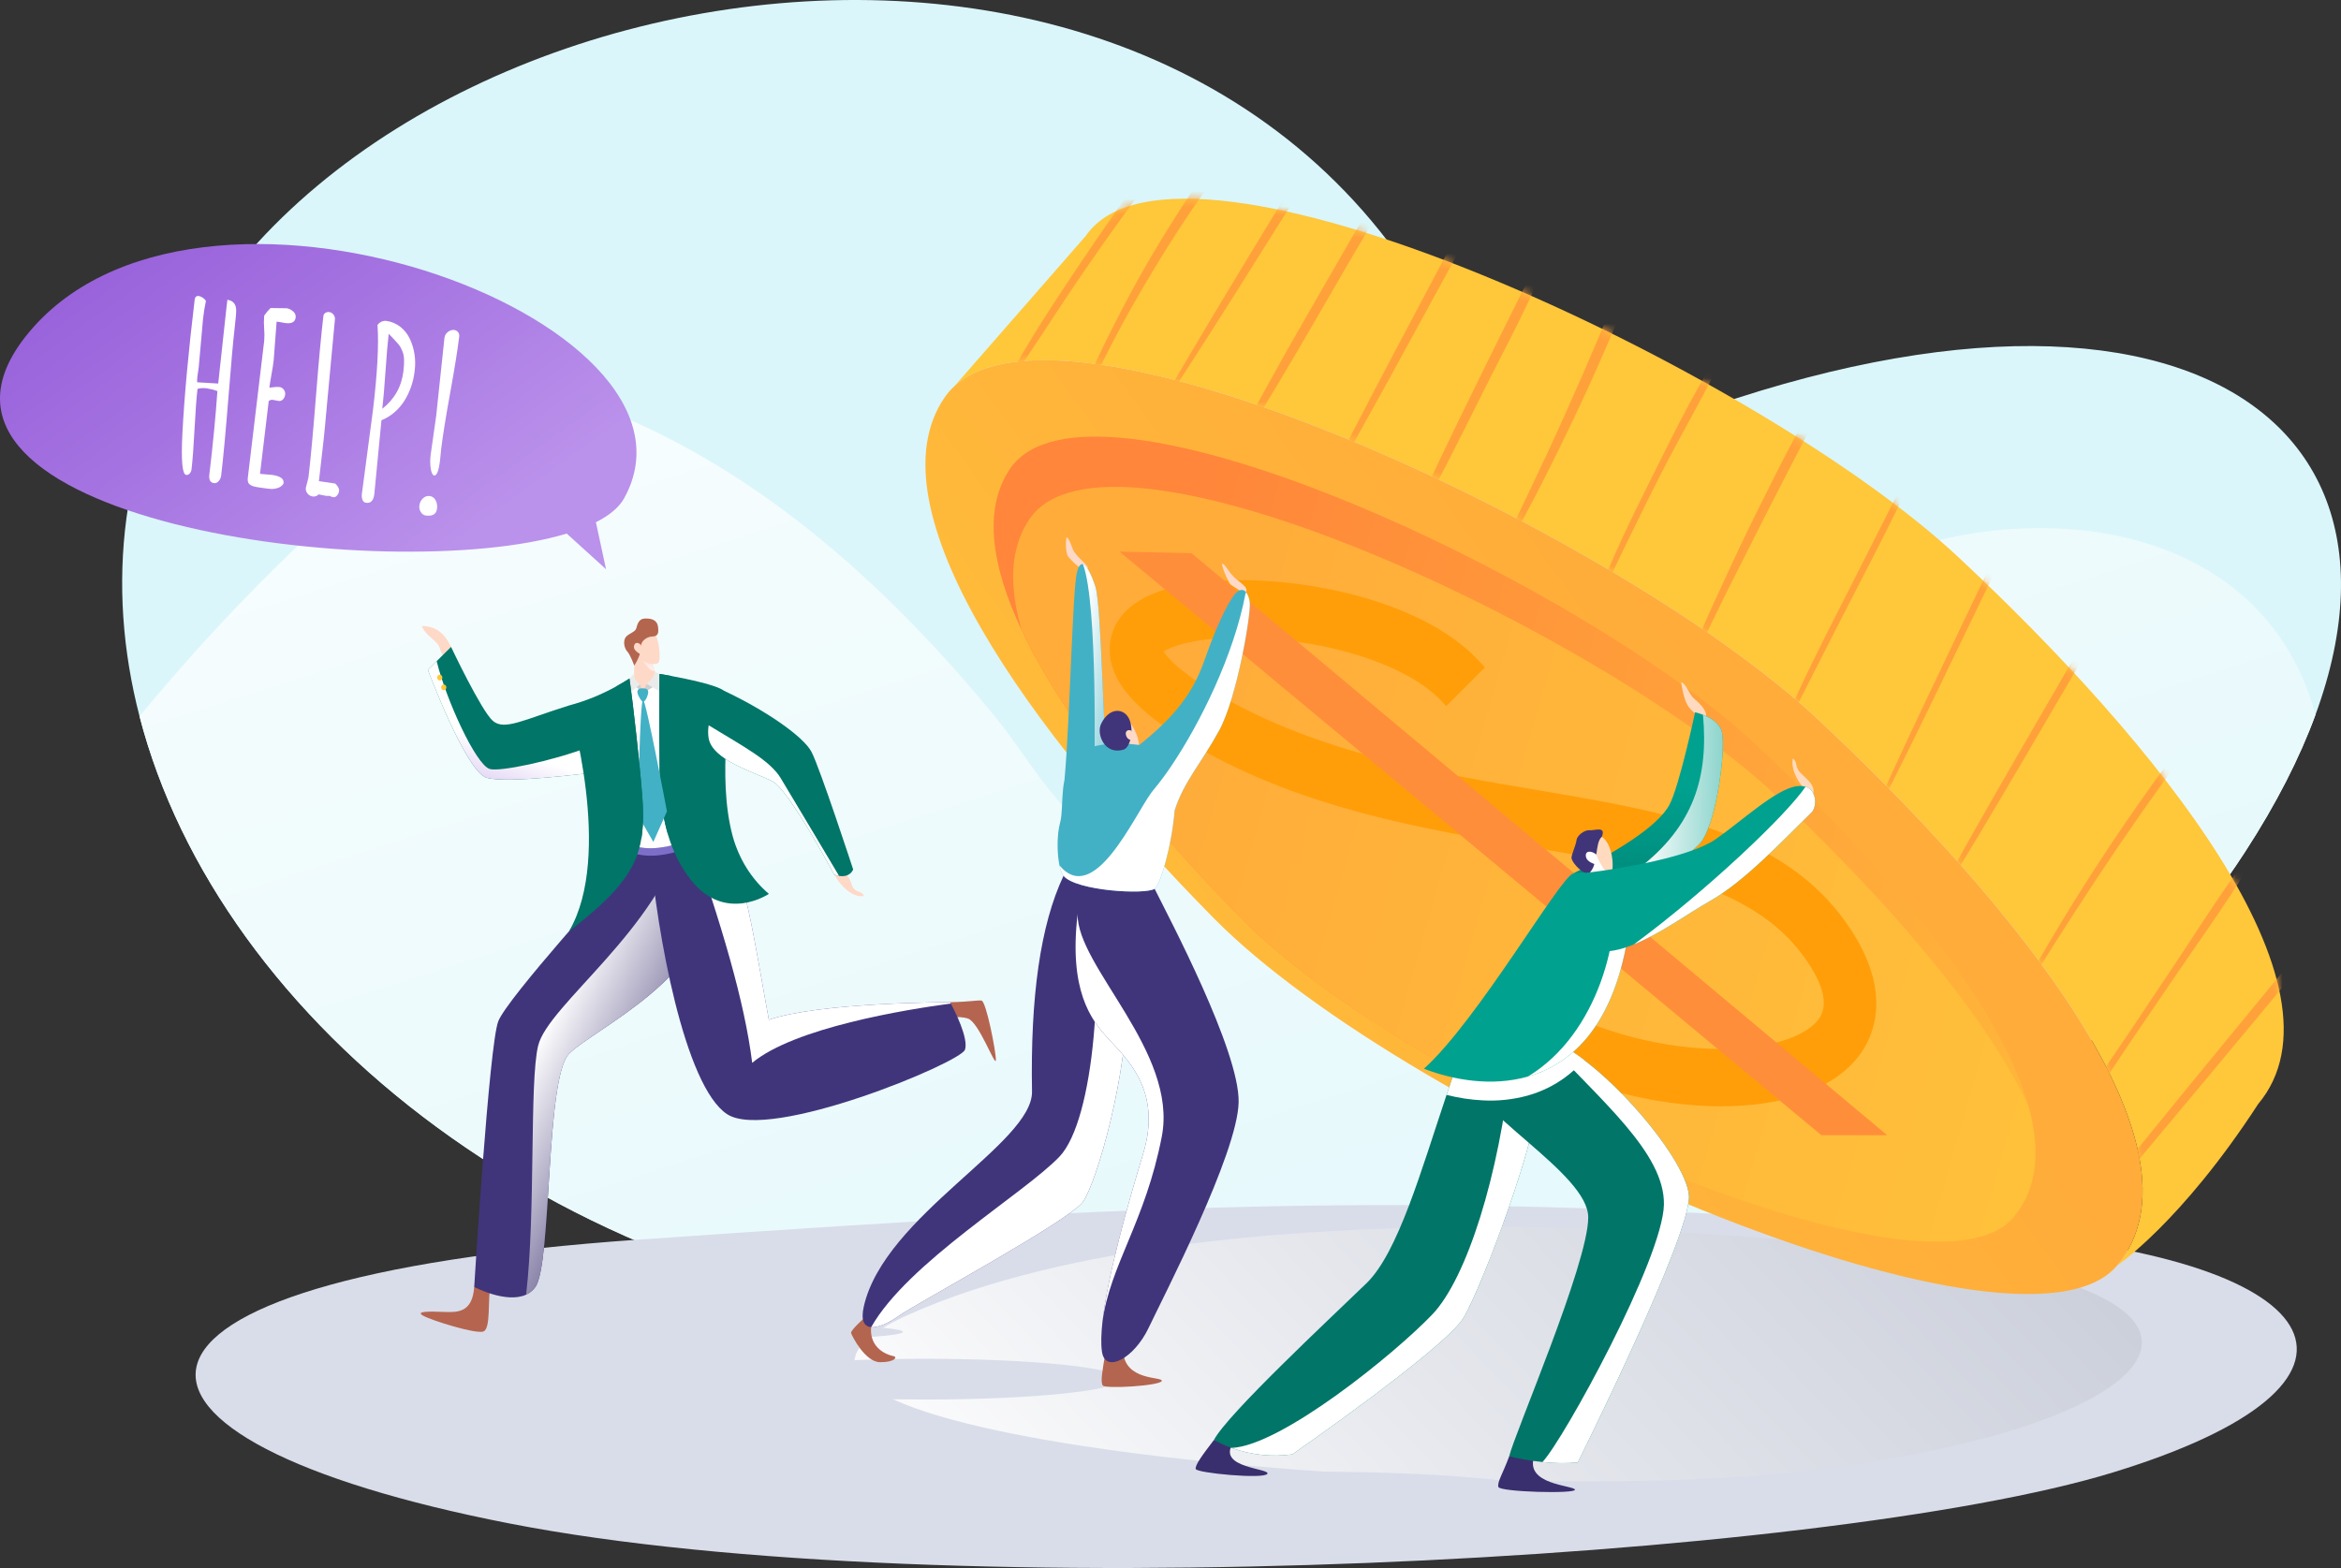 <svg width="300" height="201" viewBox="0 0 300 201" fill="none" xmlns="http://www.w3.org/2000/svg">
<rect x="0" y="0" width="300" height="201" fill="#333333" stroke="none"/>
<path d="M296.724 91.644C294.707 97.141 291.733 102.999 287.743 109.147C281.991 118.01 274.125 127.481 263.954 137.362C262.319 138.951 260.674 140.473 259.02 141.928C247.48 152.083 235.498 159.025 222.592 163.635C222.424 163.695 222.257 163.755 222.089 163.813C221.84 163.9 221.591 163.988 221.341 164.073C221.092 164.158 220.841 164.243 220.592 164.329C220.34 164.411 220.089 164.497 219.838 164.58C219.086 164.826 218.329 165.066 217.567 165.3C217.314 165.376 217.06 165.455 216.807 165.531C200.163 170.504 181.937 171.976 161.162 171.732C160.444 171.722 159.73 171.713 159.014 171.699C158.794 171.697 158.572 171.693 158.35 171.688C157.885 171.681 157.421 171.672 156.959 171.66C156.475 171.651 155.991 171.64 155.508 171.626C154.862 171.61 154.215 171.592 153.564 171.573C153.197 171.561 152.829 171.55 152.46 171.538C146.929 171.363 141.219 171.089 135.315 170.751C133.326 170.636 131.336 170.515 129.346 170.389C72.121 166.774 28.05 131.098 17.879 91.817C13.527 75.019 15.379 57.56 25.053 41.667C57.351 -11.383 171.936 -23.435 192.83 63.278C267.429 26.434 312.951 47.433 296.724 91.644Z" fill="#DAF6FA"/>
<path d="M296.723 91.644C294.706 97.141 291.732 102.999 287.742 109.147C281.991 118.01 274.124 127.481 263.954 137.362C262.318 138.951 260.673 140.473 259.02 141.928C247.783 150.858 236.086 158.77 222.591 163.635C222.424 163.695 222.256 163.755 222.089 163.813C221.938 163.868 221.785 163.921 221.632 163.974C221.536 164.008 221.437 164.041 221.341 164.073C221.092 164.158 220.84 164.243 220.591 164.329C220.34 164.411 220.088 164.497 219.837 164.58C219.083 164.828 218.326 165.068 217.567 165.3C217.313 165.376 217.06 165.455 216.807 165.531C216.286 165.686 215.764 165.838 215.241 165.987C197.661 170.992 179.27 171.951 161.162 171.732C160.444 171.722 159.73 171.713 159.013 171.699C158.942 171.699 158.871 171.699 158.8 171.697C158.649 171.695 158.5 171.693 158.349 171.688C157.884 171.681 157.421 171.672 156.959 171.66C156.475 171.651 155.991 171.64 155.507 171.626C154.86 171.61 154.211 171.594 153.564 171.573C153.197 171.561 152.828 171.55 152.46 171.538C151.323 171.502 150.177 171.462 149.023 171.417C148.267 171.389 147.511 171.358 146.755 171.326C146.362 171.309 145.968 171.292 145.573 171.275C144.398 171.223 143.222 171.169 142.048 171.111C141.896 171.103 141.745 171.096 141.594 171.088C140.478 171.032 139.363 170.974 138.248 170.914C137.275 170.861 136.297 170.807 135.315 170.751C133.325 170.636 131.336 170.515 129.346 170.389C72.12 166.774 28.049 131.098 17.879 91.817C24.333 83.981 31.212 76.58 38.477 69.656C44.245 64.127 50.862 56.874 57.903 53.457C64.936 50.044 72.543 50.355 79.652 53.36C98.428 61.304 114.37 75.763 127.69 92.078C132.118 97.501 136.437 106.011 143.178 108.402C149.627 110.689 159.482 107.88 165.618 105.3C174.407 101.605 183.111 97.64 191.853 93.812C207.255 87.067 223.042 80.499 238.101 72.986C257.005 63.554 289.488 64.978 296.723 91.644Z" fill="url(#paint0_linear)"/>
<path d="M256.095 158.059C299.784 161.561 307.865 177.379 270.819 188.737C233.772 200.094 121.094 206.175 65.344 195.302C9.594 184.429 8.681 164.01 81.786 158.908C154.89 153.807 187.702 152.576 256.095 158.059Z" fill="#D9DDE9"/>
<path style="mix-blend-mode:multiply" d="M255.707 162.2C290.629 168.768 274.209 184.201 228.209 188.88C187.859 192.985 81.378 184.201 116.495 168.498C156.707 150.517 236.967 158.675 255.707 162.2Z" fill="url(#paint1_linear)"/>
<path d="M289.379 141.534C279.487 156.753 271.295 162.235 271.295 162.235C283.761 147.353 258.471 116.023 232.823 92.068C207.973 68.859 137.647 35.537 122.351 49.464L139.134 30.252C151.166 12.685 225.26 47.412 250.906 71.367C276.555 95.322 301.847 126.652 289.379 141.534Z" fill="#FFC73A"/>
<mask id="mask0" mask-type="alpha" maskUnits="userSpaceOnUse" x="122" y="25" width="171" height="138">
<path d="M289.379 141.534C279.487 156.753 271.295 162.235 271.295 162.235C283.761 147.353 258.471 116.023 232.823 92.068C207.973 68.859 137.647 35.537 122.351 49.464L139.134 30.252C151.166 12.685 225.26 47.412 250.906 71.367C276.555 95.322 301.847 126.652 289.379 141.534Z" fill="#FFC73A"/>
</mask>
<g mask="url(#mask0)">
<path d="M128.789 49.834C132.166 45.139 135.223 40.182 138.495 35.397C140.119 33.02 141.771 30.666 143.448 28.333C144.266 27.194 145.095 26.065 145.915 24.928C146.769 23.744 147.732 22.612 148.298 21.221C148.394 20.984 148.255 20.483 147.962 20.686C146.902 21.419 146.17 22.678 145.396 23.733C144.523 24.922 143.674 26.132 142.827 27.343C141.17 29.709 139.54 32.096 137.934 34.504C134.66 39.411 131.402 44.334 128.657 49.624C128.603 49.728 128.68 49.984 128.789 49.834Z" fill="#FFA13A"/>
<path d="M139.147 50.398C140.646 47.87 141.885 45.15 143.281 42.553C144.693 39.923 146.175 37.333 147.707 34.786C149.243 32.229 150.837 29.716 152.49 27.246C154.164 24.75 156.032 22.366 157.432 19.664C157.547 19.443 157.453 18.686 157.11 19C155.025 20.917 153.445 23.498 151.865 25.903C150.187 28.456 148.578 31.063 147.038 33.721C145.531 36.331 144.099 38.989 142.742 41.694C141.362 44.43 139.944 47.206 138.934 50.137C138.886 50.276 139.018 50.617 139.147 50.398V50.398Z" fill="#FFA13A"/>
<path d="M147.506 54.425C151.186 48.767 154.855 43.107 158.457 37.388C160.265 34.518 162.07 31.646 163.871 28.77C164.731 27.388 165.608 26.017 166.436 24.611C167.285 23.171 168.271 21.687 168.856 20.091C168.923 19.908 168.803 19.352 168.547 19.599C167.492 20.618 166.683 22.085 165.872 23.338C164.949 24.763 164.074 26.226 163.185 27.678C161.401 30.592 159.627 33.514 157.865 36.444C154.309 42.321 150.827 48.244 147.35 54.177C147.276 54.303 147.39 54.603 147.506 54.425V54.425Z" fill="#FFA13A"/>
<path d="M157.992 58.37C161.624 52.942 164.982 47.243 168.273 41.561C169.92 38.716 171.567 35.871 173.215 33.027C174.829 30.239 176.764 27.334 177.819 24.22C177.869 24.074 177.771 23.589 177.561 23.808C176.592 24.817 175.817 26.187 175.063 27.394C174.197 28.78 173.383 30.199 172.565 31.619C170.886 34.537 169.206 37.454 167.526 40.372C164.175 46.193 160.854 52.09 157.845 58.135C157.787 58.251 157.877 58.544 157.992 58.37V58.37Z" fill="#FFA13A"/>
<path d="M168.496 65.458C172.298 58.908 176.012 52.295 179.638 45.621C181.449 42.303 183.261 38.986 185.073 35.669C186.901 32.321 188.748 29.016 190.191 25.446C190.29 25.201 190.073 24.676 189.836 25.01C187.69 28.042 185.998 31.388 184.239 34.705C182.456 38.068 180.672 41.43 178.889 44.793C175.31 51.562 171.777 58.364 168.352 65.229C168.294 65.346 168.396 65.63 168.496 65.458V65.458Z" fill="#FFA13A"/>
<path d="M180.478 68.526C183.901 62.666 186.939 56.487 189.988 50.384C193.036 44.281 196.418 38.205 198.82 31.752C198.907 31.516 198.694 30.975 198.47 31.321C196.661 34.116 195.183 37.163 193.687 40.168C192.127 43.301 190.577 46.44 189.037 49.586C186.026 55.755 182.951 61.937 180.296 68.303C180.245 68.426 180.372 68.707 180.478 68.526Z" fill="#FFA13A"/>
<path d="M191.598 72.825C195.197 66.848 198.366 60.564 201.404 54.226C202.939 51.022 204.413 47.783 205.825 44.509C207.236 41.256 208.69 37.895 209.57 34.414C209.643 34.128 209.329 33.579 209.099 33.976C207.411 36.888 206.163 40.19 204.84 43.315C203.444 46.612 202.006 49.886 200.547 53.15C197.62 59.7 194.466 66.117 191.407 72.591C191.345 72.722 191.486 73.01 191.598 72.825V72.825Z" fill="#FFA13A"/>
<path d="M204.206 78.288C205.721 75.447 207.052 72.467 208.477 69.568C209.893 66.688 211.294 63.8 212.748 60.943C215.656 55.227 218.946 49.725 221.663 43.896C221.735 43.742 221.587 43.42 221.442 43.624C217.763 48.8 214.906 54.752 212.031 60.491C209.166 66.209 206.255 72.065 204.099 78.157C204.074 78.228 204.147 78.399 204.206 78.288V78.288Z" fill="#FFA13A"/>
<path d="M216.769 84.673C218.511 81.776 219.909 78.634 221.432 75.592C222.977 72.505 224.532 69.424 226.097 66.349C227.667 63.254 229.269 60.18 230.856 57.096C232.41 54.077 234.065 51.048 235.37 47.887C235.469 47.647 235.255 47.138 235.024 47.462C233.08 50.183 231.484 53.293 229.898 56.275C228.27 59.339 226.709 62.446 225.166 65.563C223.657 68.613 222.195 71.688 220.78 74.79C219.316 77.985 217.78 81.162 216.64 84.515C216.612 84.599 216.69 84.805 216.769 84.673Z" fill="#FFA13A"/>
<path d="M227.768 95.435C231.155 88.77 234.522 82.094 237.946 75.451C241.356 68.835 244.817 62.236 247.608 55.268C247.668 55.12 247.505 54.779 247.391 55.001C243.969 61.652 240.632 68.356 237.238 75.024C233.864 81.65 230.421 88.293 227.604 95.233C227.558 95.346 227.683 95.602 227.768 95.435V95.435Z" fill="#FFA13A"/>
<path d="M239.425 106.081C240.492 104.83 241.156 102.936 241.914 101.441C242.788 99.72 243.654 97.993 244.512 96.261C246.19 92.871 247.847 89.47 249.484 86.057C252.878 79.011 256.374 72.01 259.479 64.803C259.567 64.598 259.342 64.139 259.182 64.438C255.585 71.177 252.369 78.16 249.058 85.073C247.369 88.599 245.696 92.134 244.037 95.677C243.208 97.455 242.388 99.239 241.577 101.027C240.846 102.64 239.84 104.326 239.417 106.07C239.416 106.075 239.42 106.086 239.425 106.081V106.081Z" fill="#FFA13A"/>
<path d="M247.746 116.471C251.785 110.213 255.559 103.758 259.356 97.317C261.247 94.109 263.129 90.895 265.002 87.673C265.942 86.059 266.884 84.445 267.804 82.817C268.711 81.212 269.702 79.607 270.364 77.856C270.411 77.73 270.312 77.304 270.14 77.499C268.994 78.794 268.136 80.409 267.234 81.91C266.315 83.44 265.417 84.984 264.517 86.527C262.598 89.815 260.688 93.108 258.785 96.408C254.994 102.991 251.189 109.559 247.642 116.305C247.598 116.388 247.668 116.592 247.746 116.471V116.471Z" fill="#FFA13A"/>
<path d="M257.668 130.023C261.253 124.098 264.976 118.252 268.783 112.496C270.679 109.63 272.611 106.793 274.579 103.985C276.598 101.095 278.725 98.257 280.561 95.22C280.645 95.081 280.549 94.609 280.362 94.811C278.12 97.23 276.185 100.027 274.262 102.75C272.24 105.612 270.289 108.535 268.374 111.485C264.516 117.427 260.927 123.539 257.537 129.813C257.479 129.92 257.575 130.177 257.668 130.023V130.023Z" fill="#FFA13A"/>
<path d="M267.286 141.531C269.415 139.22 271.142 136.295 272.937 133.67C274.856 130.865 276.77 128.057 278.679 125.244C282.505 119.6 286.603 114.058 289.948 108.048C290.016 107.926 289.927 107.5 289.773 107.688C285.611 112.771 282.095 118.546 278.405 124.043C276.504 126.876 274.608 129.714 272.719 132.557C270.836 135.387 268.706 138.219 267.173 141.297C267.136 141.372 267.175 141.651 267.286 141.531V141.531Z" fill="#FFA13A"/>
<path d="M268.27 155.079C268.854 154.475 269.489 153.967 270.059 153.334C270.685 152.638 271.302 151.931 271.915 151.221C273.153 149.788 274.363 148.324 275.583 146.872C277.935 144.073 280.279 141.266 282.615 138.451C287.343 132.757 292.099 127.089 296.79 121.358C298.083 119.779 299.385 118.208 300.631 116.584C301.937 114.881 303.403 113.236 304.513 111.369C304.604 111.216 304.527 110.74 304.301 110.931C302.969 112.058 301.85 113.535 300.68 114.856C299.43 116.269 298.202 117.702 296.995 119.157C294.647 121.977 292.321 124.818 289.991 127.657C285.344 133.318 280.683 138.967 276.066 144.66C274.722 146.318 273.378 147.977 272.036 149.637C270.665 151.333 269.438 153.109 268.177 154.888C268.13 154.955 268.183 155.168 268.27 155.079V155.079Z" fill="#FFA13A"/>
</g>
<path d="M271.295 162.235C258.827 177.118 180.816 143.303 155.564 117.72C131.736 93.581 111.389 65.055 121.05 50.951C121.429 50.401 121.865 49.901 122.351 49.464C137.646 35.537 207.973 68.859 232.823 92.068C258.471 116.023 283.761 147.353 271.295 162.235Z" fill="url(#paint2_linear)"/>
<path d="M258.037 156.027C247.366 168.858 180.594 139.706 158.98 117.653C147.146 105.578 136.316 92.231 130.923 80.776C127.023 72.49 125.968 65.196 129.44 60.093C129.763 59.618 130.137 59.188 130.552 58.81C143.644 46.804 203.838 75.53 225.109 95.538C240.647 110.156 256.033 127.958 259.912 141.663C261.514 147.321 261.156 152.279 258.037 156.027Z" fill="url(#paint3_linear)"/>
<path d="M258.038 156.027C247.366 168.858 180.594 139.706 158.98 117.653C147.147 105.578 136.316 92.231 130.923 80.776C129.277 75.166 129.394 70.261 131.933 66.529C132.257 66.054 132.631 65.624 133.047 65.246C146.137 53.24 206.333 81.966 227.601 101.974C240.805 114.392 253.895 129.111 259.912 141.663C261.514 147.321 261.156 152.279 258.038 156.027Z" fill="url(#paint4_linear)"/>
<path d="M220.579 141.816C219.561 141.816 218.517 141.78 217.446 141.708C208.277 141.086 198.761 137.837 191.34 132.795L194.863 126.527C209.385 136.392 228.598 136.146 232.968 130.763C234.386 129.017 233.8 126.309 231.226 122.714C224.552 113.389 211.264 111.145 195.878 108.546C182.378 106.265 167.075 103.681 153.127 95.633C145.389 91.168 141.925 87.087 142.225 82.788C142.375 80.636 143.534 77.703 148.202 75.943C153.181 74.067 161.356 73.847 169.536 75.37C174.976 76.382 184.905 79.055 190.286 85.575L185.323 90.526C180.346 84.497 167.462 81.503 157.858 81.751C152.875 81.879 150.086 82.862 149.105 83.525C149.602 84.308 151.217 86.209 156.242 89.108C169.199 96.584 183.914 99.07 196.896 101.263C204.986 102.629 212.627 103.92 219.31 106.243C227.171 108.976 232.632 112.761 236.494 118.157C238.788 121.363 240.096 124.469 240.383 127.388C240.545 128.879 240.413 130.39 239.996 131.819C239.58 133.248 238.888 134.562 237.968 135.67C234.747 139.637 228.505 141.816 220.579 141.816Z" fill="#FF9E09"/>
<path d="M233.42 145.524L143.474 70.715L152.71 70.92L241.846 145.524H233.42Z" fill="#FF8E3A"/>
<g style="mix-blend-mode:multiply">
<path d="M84.817 172.035C101.881 172.035 115.714 171.451 115.714 170.73C115.714 170.009 101.881 169.424 84.817 169.424C67.753 169.424 53.92 170.009 53.92 170.73C53.92 171.451 67.753 172.035 84.817 172.035Z" fill="#D9DDE9"/>
</g>
<path d="M60.771 164.978C60.533 168.241 58.693 168.241 56.942 168.176C55.19 168.111 53.112 168.045 54.24 168.665C55.368 169.286 60.919 171.015 61.929 170.689C62.938 170.363 62.463 166.609 62.879 164.586L60.771 164.978Z" fill="#B5654F"/>
<path d="M121.762 128.468C124.295 128.425 125.186 128.196 125.78 128.261C126.373 128.327 127.66 134.884 127.62 135.897C127.58 136.91 125.443 130.971 124.018 130.557C122.594 130.143 121.05 130.557 121.05 130.557L121.762 128.468Z" fill="#B5654F"/>
<path d="M72.922 135.082C69.873 138.216 70.744 161.975 68.608 164.978C68.295 165.414 67.885 165.753 67.418 165.963C64.869 167.138 60.77 164.978 60.77 164.978C60.77 164.978 62.67 133.908 63.858 130.905C65.045 127.902 79.174 112.315 79.174 112.315C80.179 106.264 84.563 103.943 87.673 106.527C89.154 107.754 90.346 110.093 90.746 113.674C91.988 124.768 75.97 131.95 72.922 135.082Z" fill="#40357B"/>
<path style="mix-blend-mode:multiply" d="M72.923 135.082C69.874 138.216 70.745 161.975 68.609 164.978C68.296 165.414 67.886 165.753 67.419 165.963C68.669 155.528 67.827 138.697 68.965 134.039C70.242 128.796 84.503 119.049 87.674 106.527C89.155 107.754 90.347 110.093 90.747 113.674C91.989 124.768 75.97 131.95 72.923 135.082Z" fill="url(#paint5_linear)"/>
<path d="M123.662 134.559C123.109 136.215 98.648 146.397 93.186 142.828C87.724 139.259 84.161 119.504 83.292 108.887C83.292 108.887 85.598 106.688 88.084 105.96C89.586 105.52 91.152 105.617 92.315 107.058C95.402 110.888 96.669 120.723 98.529 130.73C104.982 128.469 121.762 128.469 121.762 128.469C121.762 128.469 121.796 128.531 121.856 128.642C122.298 129.475 124.152 133.102 123.662 134.559Z" fill="#40357B"/>
<path style="mix-blend-mode:multiply" d="M121.857 128.642C116.085 129.413 101.826 131.722 96.394 136.245C95.426 128.43 92.508 118.609 88.085 105.96C89.587 105.52 91.153 105.617 92.316 107.058C95.403 110.888 96.67 120.723 98.53 130.73C104.983 128.469 121.763 128.469 121.763 128.469C121.763 128.469 121.797 128.531 121.857 128.642Z" fill="url(#paint6_linear)"/>
<path d="M91.32 105.492C89.418 107.875 82.907 110.134 79.709 107.669C79.676 107.644 79.647 107.613 79.615 107.586C79.655 107.923 79.691 108.261 79.721 108.6C79.731 108.608 79.741 108.617 79.751 108.624C82.968 111.105 89.537 108.806 91.393 106.407C91.38 106.103 91.355 105.796 91.32 105.492Z" fill="#7D6FC9"/>
<path d="M91.898 102.983C91.906 104.017 91.783 104.813 91.511 105.23C89.9 107.703 83.024 110.225 79.709 107.669C77.907 106.278 77.248 102.72 77.063 99.418V99.4C76.94 97.222 76.997 95.037 77.235 92.872C77.474 91.306 78.502 86.954 84.023 86.977C88.614 86.995 91.858 97.887 91.898 102.983Z" fill="white"/>
<path d="M84.207 87.444L82.377 88.761L81.252 87.304V86.39L81.342 83.207L83.068 83.631L83.194 83.981L83.908 85.971L83.964 86.127L84.207 87.444Z" fill="#FED9C7"/>
<path style="mix-blend-mode:multiply" d="M83.908 85.971C83.659 86.129 83.074 85.786 82.406 84.688L83.194 83.981L83.908 85.971Z" fill="url(#paint7_linear)"/>
<path d="M82.856 87.651L82.378 88.891L83.925 87.912L82.856 87.651Z" fill="#CFCFCF"/>
<path d="M82.005 87.716L82.377 88.76L81.06 87.716H82.005Z" fill="#CFCFCF"/>
<path d="M82.005 87.716L80.264 89.239L80.659 86.976L81.253 86.389C81.253 86.389 81.153 87.109 82.005 87.716Z" fill="#EBEBEB"/>
<path d="M82.856 87.651C83.374 87.299 83.766 86.761 83.965 86.128L84.519 86.389L85.192 86.889L84.756 88.76L82.856 87.651Z" fill="#EBEBEB"/>
<path d="M57.802 82.929C57.001 81.167 55.813 80.237 54.047 80.253C54.433 81.2 55.319 81.759 55.957 82.412C56.595 83.065 56.355 84.115 57.386 84.496C58.111 84.763 57.802 82.929 57.802 82.929Z" fill="#FED9C7"/>
<path d="M75.852 99.052C75.852 99.052 65.046 100.489 62.374 99.704C59.703 98.921 54.834 85.867 54.834 85.867L55.959 84.755L57.804 82.929C57.804 82.929 61.662 91.089 63.147 92.395C64.63 93.701 67.065 92.264 72.924 90.435C74.572 91.483 75.299 93.756 75.615 95.704C75.794 96.808 75.874 97.93 75.852 99.052Z" fill="#007568"/>
<path style="mix-blend-mode:multiply" d="M75.852 99.052C75.852 99.052 65.046 100.489 62.374 99.704C59.703 98.921 54.834 85.867 54.834 85.867L55.959 84.755C57.169 89.696 60.968 98.007 62.751 98.573C63.966 98.96 70.737 97.588 75.615 95.704C75.794 96.808 75.874 97.93 75.852 99.052Z" fill="url(#paint8_linear)"/>
<path d="M56.689 86.854C56.689 86.927 56.67 86.998 56.633 87.058C56.596 87.118 56.544 87.165 56.483 87.193C56.422 87.221 56.355 87.228 56.29 87.214C56.225 87.2 56.166 87.165 56.119 87.114C56.073 87.062 56.041 86.997 56.028 86.926C56.015 86.854 56.022 86.781 56.047 86.713C56.072 86.646 56.115 86.589 56.17 86.549C56.225 86.508 56.289 86.487 56.355 86.487C56.399 86.487 56.443 86.496 56.483 86.515C56.524 86.533 56.561 86.56 56.592 86.594C56.623 86.628 56.647 86.669 56.664 86.713C56.681 86.758 56.689 86.806 56.689 86.854V86.854Z" fill="#FFC73A"/>
<path d="M56.867 88.478C57.052 88.478 57.201 88.313 57.201 88.111C57.201 87.908 57.052 87.743 56.867 87.743C56.683 87.743 56.533 87.908 56.533 88.111C56.533 88.313 56.683 88.478 56.867 88.478Z" fill="#FFC73A"/>
<path d="M98.53 114.586C98.53 114.586 92.95 118.371 88.556 112.824C87.248 111.151 86.256 109.208 85.639 107.109C84.38 102.957 84.56 98.912 84.52 97.095C84.459 94.417 84.52 86.389 84.52 86.389C84.52 86.389 85.132 86.489 86.028 86.654C88.137 87.046 91.813 87.81 92.772 88.543C94.138 89.588 91.727 99.179 93.899 107.21C94.711 110.136 96.329 112.713 98.53 114.586V114.586Z" fill="#007568"/>
<path d="M85.639 107.104C84.38 102.957 84.56 98.912 84.52 97.095C84.459 94.417 84.52 86.389 84.52 86.389C84.52 86.389 85.132 86.489 86.028 86.654C86.954 87.336 87.844 89.521 87.844 89.521C87.844 89.521 86.051 90.012 86.028 90.698C86.003 91.382 87.576 91.218 87.844 91.741C88.112 92.264 85.243 104.058 85.639 107.104Z" fill="#007568"/>
<path d="M82.407 89.696C81.995 89.696 81.748 104.491 81.748 104.491L83.727 107.929L85.469 104.013C85.469 104.013 82.777 89.696 82.407 89.696Z" fill="#42B1C5"/>
<path d="M82.203 107.424C81.548 111.5 79.162 114.565 72.923 119.373C78.662 109.584 72.923 90.435 72.923 90.435C75.015 89.876 77.042 89.056 78.965 87.992C80.027 87.41 80.66 86.977 80.66 86.977C80.66 86.977 81.313 91.35 82.145 100.095C82.423 103.036 82.536 105.359 82.203 107.424Z" fill="#007568"/>
<path d="M82.204 107.424C82.195 107.344 82.185 107.263 82.174 107.178C80.719 95.071 78.197 94.744 78.346 94.253C78.492 93.765 79.621 93.502 79.563 92.752C79.502 92.003 77.665 91.253 77.665 91.253L78.966 87.992C80.028 87.41 80.66 86.977 80.66 86.977C80.66 86.977 81.314 91.35 82.145 100.095C82.424 103.036 82.537 105.359 82.204 107.424Z" fill="#007568"/>
<path d="M82.233 88.238C82.856 88.214 83.284 88.328 82.955 89.239C82.727 89.87 82.447 90.052 82.288 89.905C82.129 89.759 81.052 88.284 82.233 88.238Z" fill="#42B1C5"/>
<path d="M81.342 83.207C82.194 85.4 84.044 85.279 84.38 84.953C84.716 84.626 84.499 81.689 83.747 81.015C82.995 80.34 80.402 80.786 81.342 83.207Z" fill="#FED9C7"/>
<path d="M84.32 80.319C84.427 81.11 84.37 81.57 83.598 81.591C82.826 81.613 82.153 82.244 82.173 82.712C82.159 83.181 82.071 83.644 81.913 84.08C81.745 84.519 81.533 84.937 81.282 85.326C81.282 85.326 80.778 83.925 80.377 83.501C79.976 83.076 79.793 82.064 80.263 81.591C80.733 81.118 81.416 81.02 81.55 80.514C81.683 80.008 81.861 79.323 82.618 79.29C83.375 79.258 84.197 79.405 84.32 80.319Z" fill="#B4654E"/>
<path d="M82.173 82.712C81.839 82.326 81.305 82.244 81.238 82.88C81.171 83.517 82.337 83.99 82.337 83.99L82.173 82.712Z" fill="#FED9C7"/>
<path d="M106.9 112.106C107.732 113.564 109.156 115.065 110.7 114.87C110.581 114.108 109.496 114.595 109.137 113.347C108.777 112.098 107.732 111.127 106.9 112.106Z" fill="#FED9C7"/>
<path d="M109.334 111.454C109.334 111.454 108.964 112.525 107.523 112.276C107.311 112.239 107.103 112.182 106.901 112.106C106.901 112.106 101.143 101.272 99.005 100.162C96.868 99.052 91.282 97.486 90.809 94.612C90.725 94.07 90.728 93.516 90.817 92.975C91.169 90.645 92.772 88.543 92.772 88.543C97.936 90.958 102.923 94.352 103.991 96.376C105.06 98.398 109.334 111.454 109.334 111.454Z" fill="#007568"/>
<path style="mix-blend-mode:multiply" d="M107.523 112.276C107.311 112.239 107.103 112.182 106.901 112.106C106.901 112.106 101.143 101.272 99.005 100.162C96.868 99.052 91.282 97.486 90.809 94.612C90.725 94.07 90.728 93.516 90.817 92.975C95.325 95.722 98.674 97.486 100.041 99.738C101.409 101.99 107.523 112.276 107.523 112.276Z" fill="url(#paint9_linear)"/>
<g style="mix-blend-mode:multiply">
<path d="M118.593 179.403C132.414 179.403 143.618 178.234 143.618 176.792C143.618 175.35 132.414 174.181 118.593 174.181C104.772 174.181 93.567 175.35 93.567 176.792C93.567 178.234 104.772 179.403 118.593 179.403Z" fill="#D9DDE9"/>
</g>
<path d="M139.271 72.943C139.962 72.771 137.876 71.409 137.505 70.446C137.134 69.483 136.931 68.918 136.664 68.874C136.486 69.94 136.659 71.131 136.926 71.392C137.193 71.653 138.351 73.171 139.271 72.943Z" fill="#FED9C7"/>
<path d="M111.699 169.721C111.264 171.94 112.593 173.434 114.549 173.855C115.004 173.953 114.677 174.633 112.777 174.619C110.878 174.605 109.186 171.276 109.067 170.885C108.948 170.493 111.264 168.502 111.264 168.502L111.699 169.721Z" fill="#B4654F"/>
<path d="M159.6 76.141C160.015 75.358 159.442 75.075 158.412 74.226C157.383 73.378 157.037 72.241 156.592 72.274C156.725 73.187 157.467 74.623 157.616 74.836C157.764 75.048 159.6 76.141 159.6 76.141Z" fill="#FED9C7"/>
<path d="M138.785 154.056C137.044 156.493 117.351 167.131 115.154 168.699C114.006 169.519 112.598 170.212 111.643 170.129C110.77 170.051 110.276 169.328 110.701 167.458C113.348 155.818 132.372 146.57 132.252 139.913C132.037 127.771 133.321 118.57 136.29 112.269C137.284 111.808 138.337 111.52 139.411 111.415C144.385 111.095 144.348 117.872 144.482 126.901C144.641 137.518 140.525 151.618 138.785 154.056Z" fill="#40357B"/>
<path style="mix-blend-mode:multiply" d="M138.783 154.056C137.043 156.492 117.349 167.131 115.152 168.699C114.004 169.519 112.597 170.212 111.642 170.129C116.323 161.842 131.302 152.967 135.773 148.267C140.245 143.568 141.751 124.377 139.409 111.415C144.384 111.095 144.346 117.872 144.48 126.901C144.639 137.518 140.524 151.618 138.783 154.056Z" fill="url(#paint10_linear)"/>
<path d="M141.711 173.115C141.276 175.682 140.998 177.118 141.315 177.597C141.632 178.076 148.637 177.641 148.875 177.031C149.112 176.422 144.046 177.118 143.927 173.115H141.711Z" fill="#B4654F"/>
<path d="M158.731 141.283C158.612 147.876 149.053 166.284 147.204 170.2C145.356 174.115 141.633 176.139 141.216 173.268C141.071 172.268 141.111 170.928 141.289 169.358C141.953 163.477 144.531 154.367 146.5 147.876C148.994 139.651 144.244 135.605 141.89 132.994C139.815 130.691 136.949 126.965 138.099 117.153C138.252 115.845 138.476 114.427 138.784 112.889C138.784 112.889 146.144 110.28 147.964 113.934C149.786 117.589 158.849 134.691 158.731 141.283Z" fill="#40357B"/>
<path style="mix-blend-mode:multiply" d="M148.883 145.7C146.778 156.58 142.294 162.12 141.289 169.358C141.953 163.477 144.531 154.367 146.5 147.876C148.994 139.651 144.244 135.605 141.89 132.994C139.815 130.691 136.949 126.965 138.099 117.153C137.953 123.868 150.988 134.822 148.883 145.7Z" fill="url(#paint11_linear)"/>
<path d="M140.235 98.946C138.987 99.381 137.711 99.715 136.419 99.945C137.121 92.089 137.437 75.901 137.99 73.465C138.197 72.555 138.476 72.242 138.784 72.332C139.301 72.477 139.902 73.755 140.386 75.226C141.157 77.577 141.454 96.181 141.869 97.551C142.03 98.08 141.251 98.559 140.235 98.946Z" fill="#42B1C5"/>
<path style="mix-blend-mode:multiply" d="M140.236 98.946C140.236 98.946 140.719 77.437 138.784 72.332C139.302 72.477 139.903 73.755 140.386 75.226C141.157 77.577 141.455 96.181 141.869 97.551C142.031 98.08 141.251 98.559 140.236 98.946Z" fill="url(#paint12_linear)"/>
<path d="M144.362 92.068C145.352 93.069 146.163 95.005 145.906 95.853C145.649 96.702 142.819 96.136 142.779 95.135C142.739 94.135 144.362 92.068 144.362 92.068Z" fill="#FED9C7"/>
<path d="M150.533 103.876C150.152 108.509 148.694 113.453 147.963 113.934C146.777 114.717 137.88 114.204 136.289 112.269C136.025 111.877 135.848 111.422 135.773 110.941C135.44 109.37 135.436 106.964 135.853 105.449C136.427 103.36 135.537 99.139 138.069 96.747C139.625 95.278 143.236 95.105 146.013 95.499C147.762 95.75 149.18 96.224 149.546 96.747C149.822 97.152 150.034 97.604 150.175 98.085C150.652 99.618 150.711 101.714 150.533 103.876Z" fill="#42B1C5"/>
<path d="M156.236 93.634C153.922 97.875 151.716 100.157 150.533 103.876C149.957 105.688 148.696 103.908 147.55 101.599C146.697 99.816 145.93 97.985 145.253 96.114C145.508 95.909 145.762 95.704 146.013 95.499C149.601 92.579 152.617 89.634 154.336 84.692C156.177 79.405 157.838 76.336 158.611 75.816C159.038 75.525 159.409 75.576 159.688 75.912C159.957 76.299 160.12 76.764 160.155 77.25C160.333 78.62 158.552 89.392 156.236 93.634Z" fill="#42B1C5"/>
<path style="mix-blend-mode:multiply" d="M156.237 93.634C153.923 97.875 151.717 100.157 150.534 103.876C150.153 108.509 148.695 113.453 147.964 113.934C146.778 114.717 137.881 114.204 136.29 112.269C136.026 111.877 135.849 111.422 135.774 110.941C140.194 116.228 145.271 104.721 147.551 101.599C147.641 101.477 147.727 101.366 147.807 101.272C148.65 100.259 149.441 99.195 150.176 98.085C153.837 92.627 158.118 83.953 159.601 76.14L159.689 75.912C159.958 76.299 160.12 76.764 160.156 77.25C160.334 78.62 158.553 89.392 156.237 93.634Z" fill="url(#paint13_linear)"/>
<path d="M141.117 92.764C140.453 94.116 141.577 96.832 143.987 96.093C144.837 95.832 145.352 93.634 144.719 92.198C144.085 90.762 142.186 90.588 141.117 92.764Z" fill="#40347B"/>
<path d="M145.001 93.67C144.541 93.438 144.044 93.754 144.367 94.428C144.689 95.103 145.451 94.809 145.451 94.809L145.001 93.67Z" fill="#FED9C7"/>
<g style="mix-blend-mode:multiply">
<path d="M168.075 193.878C184.252 193.878 197.366 192.709 197.366 191.267C197.366 189.825 184.252 188.656 168.075 188.656C151.897 188.656 138.783 189.825 138.783 191.267C138.783 192.709 151.897 193.878 168.075 193.878Z" fill="#D9DDE9"/>
</g>
<path d="M155.564 184.589C154.06 186.561 153.149 187.78 153.228 188.302C153.308 188.824 161.975 189.641 162.411 188.928C162.846 188.215 155.935 188.21 157.992 185.033L155.564 184.589Z" fill="#392F6E"/>
<path d="M197.14 139.985C197.167 141.405 196.698 143.754 195.95 146.524C193.784 154.542 189.267 166.095 187.541 168.939C185.164 172.853 165.617 186.43 165.617 186.43C162.998 186.798 160.337 186.516 157.83 185.605C157.053 185.327 156.296 184.988 155.563 184.59C157.304 181.269 170.444 169.024 175.115 164.499C179.159 160.582 182.135 150.008 185.377 140.351C185.88 138.852 186.389 137.378 186.911 135.953C186.911 135.953 187.34 135.895 188.025 135.849C189.363 135.761 191.675 135.722 193.636 136.259C195.437 136.752 196.943 137.733 197.121 139.609C197.134 139.734 197.14 139.859 197.14 139.985V139.985Z" fill="#007568"/>
<path style="mix-blend-mode:multiply" d="M187.541 168.939C185.164 172.853 165.617 186.43 165.617 186.43C162.998 186.798 160.337 186.516 157.83 185.605C164.168 185.341 178.678 173.595 183.545 168.503C187.99 163.856 192.135 150.563 193.636 136.259C195.437 136.752 196.943 137.733 197.121 139.609C197.597 144.569 189.919 165.022 187.541 168.939Z" fill="url(#paint14_linear)"/>
<path d="M193.402 186.692C192.531 189.041 191.858 189.955 192.016 190.608C192.175 191.261 201.99 191.522 201.832 190.956C201.674 190.39 195.222 190.358 196.647 186.589L193.402 186.692Z" fill="#392F6E"/>
<path d="M202.187 187.475C200.681 187.603 199.167 187.581 197.665 187.411C196.942 187.339 196.151 187.236 195.302 187.086C194.697 186.978 194.06 186.849 193.401 186.692C194.033 183.906 203.533 161.975 203.533 156.057C203.533 153.22 199.805 149.863 195.95 146.524C193.803 144.666 191.616 142.812 190.012 141.055C188.483 139.384 187.482 137.802 187.543 136.388C187.543 136.388 187.587 136.33 187.672 136.229C187.754 136.137 187.871 136.006 188.024 135.849C189.316 134.542 190.876 133.596 192.571 133.093C194.261 132.61 196.033 132.59 197.732 133.035C197.791 133.049 197.851 133.065 197.912 133.081C199.401 133.48 201.163 134.497 202.999 135.886C209.176 140.558 216.192 149.449 216.435 153.271C216.753 158.233 202.187 187.475 202.187 187.475Z" fill="#007568"/>
<path style="mix-blend-mode:multiply" d="M203 135.886C201.364 137.735 199.357 139.139 197.14 139.985C196.692 140.16 196.24 140.309 195.783 140.438C193.898 140.956 191.953 141.164 190.013 141.055C188.451 140.979 186.9 140.743 185.378 140.351C185.881 138.852 186.39 137.378 186.911 135.953C186.911 135.953 187.34 135.895 188.025 135.849C189.317 134.542 190.877 133.596 192.572 133.093C194.262 132.61 196.034 132.59 197.733 133.035C197.792 133.049 197.852 133.065 197.913 133.081C199.402 133.48 201.164 134.497 203 135.886Z" fill="url(#paint15_linear)"/>
<path style="mix-blend-mode:multiply" d="M202.188 187.475C200.682 187.603 199.168 187.581 197.666 187.411C200.33 184.645 213.112 161.321 213.232 154.404C213.345 147.738 204.973 140.952 197.733 133.035C197.792 133.049 197.852 133.065 197.913 133.081C204.404 134.822 216.12 148.311 216.436 153.271C216.754 158.233 202.188 187.475 202.188 187.475Z" fill="url(#paint16_linear)"/>
<path d="M218.486 92.242C217.061 91.361 216.705 91.099 216.26 90.398C215.814 89.696 215.428 87.705 215.458 87.444C215.978 87.558 216.525 89.011 216.971 89.435C217.417 89.859 219.154 91.165 218.486 92.242Z" fill="#FFDABE"/>
<path d="M217.782 108.189C215.566 110.453 206.382 117.153 206.382 117.153L204.8 115.443L201.594 111.977C208.757 108.364 212.636 105.493 213.903 103.229C215.17 100.966 217.227 91.306 217.227 91.306C217.57 91.385 217.908 91.492 218.238 91.624C219.038 91.939 220.092 92.519 220.552 93.482C221.344 95.135 219.997 105.928 217.782 108.189Z" fill="url(#paint17_linear)"/>
<path style="mix-blend-mode:multiply" d="M217.781 108.189C215.565 110.453 206.381 117.153 206.381 117.153L204.8 115.443C206.021 114.423 207.686 113.089 209.944 111.365C217.069 105.921 218.968 99.575 218.238 91.624C219.038 91.939 220.091 92.519 220.552 93.482C221.344 95.135 219.997 105.928 217.781 108.189Z" fill="url(#paint18_linear)"/>
<path d="M206.38 112.52C206.352 112.581 206.32 112.638 206.283 112.693C205.542 113.803 202.426 111.618 202.099 110.736C201.906 110.215 202.105 108.654 202.811 107.701C203.303 107.035 204.042 106.662 205.067 107.146C206.637 107.885 206.993 111.245 206.38 112.52Z" fill="#FFDABE"/>
<path style="mix-blend-mode:multiply" d="M206.38 112.52C206.352 112.581 206.32 112.639 206.283 112.693C205.542 113.803 202.426 111.618 202.099 110.736C201.906 110.215 202.105 108.654 202.811 107.701H203.716L204.566 109.538C204.966 110.729 205.986 112.044 206.38 112.52Z" fill="url(#paint19_linear)"/>
<path d="M205.274 107.266C204.792 107.673 204.706 108.585 204.566 109.538C203.975 109.041 203.108 108.99 203.232 109.801C203.312 110.319 203.9 110.614 204.317 110.759C204.18 111.298 203.886 111.774 203.479 112.111C202.319 111.609 201.387 110.4 201.387 109.964C201.387 109.529 201.961 108.32 202.03 107.701C202.099 107.081 203.077 106.363 203.701 106.428C204.325 106.492 205.856 105.831 205.274 107.266Z" fill="#403579"/>
<path d="M209.073 116.283C207.84 130.299 202.139 136.21 195.782 138.009C191.212 139.305 186.303 138.472 182.477 136.998C189.363 130.818 199.931 112.433 201.594 111.977C202.52 111.721 204.847 111.832 206.665 112.679C208.108 113.352 209.231 114.492 209.073 116.283Z" fill="#00A18F"/>
<path style="mix-blend-mode:multiply" d="M209.074 116.283C207.841 130.299 202.14 136.21 195.783 138.009C204.816 132.581 207.966 119.765 206.666 112.679C208.109 113.352 209.231 114.492 209.074 116.283Z" fill="url(#paint20_linear)"/>
<path d="M232.216 102.088C233.05 100.624 230.976 99.532 230.49 98.777C230.004 98.023 230.337 97.626 229.748 97.239C229.479 98.587 230.373 100.104 230.973 100.806C231.573 101.509 231.671 101.772 232.216 102.088Z" fill="#FFDABE"/>
<path d="M232.161 104.125C228.296 107.894 223.596 112.949 219.211 115.449C216.316 117.098 212.735 119.705 209.369 121.07C207.631 121.777 205.951 122.15 204.454 121.89C200.053 121.128 202.99 114.287 203.396 111.878C207.771 111.341 216.532 109.875 219.839 107.593C223.148 105.311 227.544 101.154 230.246 100.786C230.625 100.723 231.011 100.747 231.381 100.855C232.917 101.346 232.793 103.505 232.161 104.125Z" fill="#00A18F"/>
<path style="mix-blend-mode:multiply" d="M232.161 104.125C228.296 107.894 223.596 112.949 219.211 115.45C216.316 117.098 212.735 119.705 209.369 121.07C218.771 114.139 228.889 104.507 231.381 100.855C232.917 101.346 232.793 103.505 232.161 104.125Z" fill="url(#paint21_linear)"/>
<path d="M3.261 43.157C-15.175 66.588 49.547 75.358 72.627 68.397L77.664 72.966L76.364 66.945C78.085 66.072 79.332 65.047 79.985 63.869C92.739 40.822 24.634 15.993 3.261 43.157Z" fill="url(#paint22_linear)"/>
<path d="M27.407 61.931C26.941 61.863 26.748 61.495 26.829 60.825C27.288 56.986 27.632 53.42 27.862 50.129C27.417 49.968 26.96 49.852 26.497 49.781C26.102 49.717 25.7 49.74 25.313 49.85C25.179 50.972 25.052 52.682 24.932 54.978C24.812 57.274 24.683 59.003 24.544 60.165C24.521 60.361 24.441 60.544 24.317 60.688C24.262 60.76 24.19 60.815 24.11 60.848C24.029 60.881 23.942 60.891 23.858 60.877C23.355 60.814 23.194 59.033 23.376 55.534C23.624 50.793 24.147 45.09 24.945 38.425C24.988 38.06 25.167 37.901 25.48 37.946C25.671 37.98 25.853 38.06 26.012 38.181C26.164 38.278 26.293 38.412 26.389 38.573C26.24 39.283 26.118 40.037 26.023 40.834L25.467 47.078L25.304 48.211C25.271 48.473 25.258 48.737 25.264 49.002L27.964 49.167L29.043 39.228L29.139 38.43C29.837 38.531 30.212 38.936 30.264 39.645C30.287 39.988 30.216 40.844 30.053 42.213C29.889 43.581 29.629 46.496 29.273 50.956C28.917 55.416 28.608 58.749 28.344 60.955C28.311 61.223 28.199 61.473 28.026 61.667C27.951 61.764 27.855 61.839 27.747 61.886C27.639 61.931 27.522 61.947 27.407 61.931Z" fill="white"/>
<path d="M35.709 51.398L35.028 51.27C34.926 51.242 34.82 51.241 34.718 51.265C34.615 51.289 34.519 51.339 34.437 51.41L33.321 60.743C34.268 60.82 34.782 60.864 34.862 60.875C35.91 61.027 36.402 61.369 36.338 61.9L36.326 62.003C36.153 62.273 35.897 62.465 35.606 62.545C35.336 62.641 35.053 62.686 34.77 62.68C34.534 62.666 34.233 62.632 33.866 62.579L33.007 62.455C32.326 62.356 31.923 62.148 31.797 61.829C31.739 61.649 31.724 61.456 31.755 61.267L33.857 43.694C33.899 43.174 33.897 42.651 33.852 42.131C33.808 41.607 33.807 41.078 33.85 40.554L33.862 40.45C34.1 40.097 34.372 39.773 34.675 39.486L36.748 39.515C37.044 39.565 37.323 39.701 37.555 39.91C37.671 39.992 37.764 40.109 37.824 40.246C37.883 40.383 37.907 40.536 37.892 40.687C37.821 41.288 37.368 41.528 36.535 41.408L35.746 41.264C35.648 41.247 35.549 41.238 35.449 41.235L35.067 46.258C35.019 46.662 34.926 47.247 34.789 48.013C34.651 48.779 34.562 49.34 34.519 49.694C34.62 49.689 34.758 49.674 34.935 49.649C35.232 49.598 35.534 49.586 35.834 49.614C36.044 49.644 36.236 49.764 36.368 49.946C36.438 50.033 36.489 50.135 36.52 50.246C36.55 50.356 36.559 50.473 36.544 50.588C36.518 50.819 36.42 51.033 36.266 51.194C36.195 51.274 36.107 51.335 36.01 51.37C35.913 51.406 35.81 51.416 35.709 51.398V51.398Z" fill="white"/>
<path d="M41.897 51.917L41.809 52.881L41.793 53.014C41.655 54.777 41.377 57.411 40.957 60.915L40.865 61.683L42.961 61.986C43.319 62.339 43.483 62.648 43.451 62.914C43.431 63.154 43.331 63.377 43.171 63.542C43.114 63.609 43.045 63.661 42.968 63.696C42.89 63.73 42.807 63.745 42.724 63.74C42.555 63.71 42.391 63.651 42.239 63.565C42.062 63.581 41.884 63.576 41.708 63.548L40.827 63.375C40.729 63.48 40.611 63.559 40.481 63.605C40.351 63.651 40.213 63.664 40.078 63.643C39.815 63.613 39.572 63.473 39.4 63.252C39.32 63.157 39.26 63.044 39.224 62.92C39.188 62.797 39.177 62.666 39.192 62.538L39.525 61.234C39.8 58.94 40.119 55.489 40.484 50.879C40.849 46.27 41.168 42.819 41.443 40.525C41.451 40.437 41.478 40.353 41.523 40.279C41.568 40.206 41.627 40.146 41.698 40.103C41.87 40.003 42.068 39.971 42.258 40.014C42.449 40.056 42.62 40.171 42.742 40.337C42.813 40.426 42.865 40.531 42.895 40.644C42.925 40.757 42.933 40.877 42.917 40.993L41.897 51.917Z" fill="white"/>
<path d="M46.371 63.336L47.797 52.56C48.365 47.815 48.558 44.182 48.376 41.662C48.51 41.475 48.686 41.329 48.886 41.237C49.086 41.145 49.303 41.11 49.519 41.137C50.169 41.222 50.788 41.487 51.319 41.908C51.824 42.305 52.237 42.828 52.523 43.434C53.112 44.697 53.327 46.13 53.14 47.534C52.989 48.937 52.523 50.276 51.785 51.432C51.064 52.549 50.053 53.401 48.883 53.874L47.971 63.327C47.871 64.164 47.517 64.538 46.908 64.45C46.805 64.44 46.708 64.398 46.626 64.329C46.545 64.26 46.483 64.167 46.449 64.06C46.366 63.83 46.34 63.581 46.371 63.336V63.336ZM48.991 52.402C50.56 51.167 51.463 49.56 51.7 47.581L51.701 47.566C51.837 46.434 51.806 45.624 51.609 45.134C51.51 44.9 51.429 44.715 51.368 44.581C51.256 44.376 51.12 44.187 50.964 44.02C50.716 43.733 50.332 43.322 49.813 42.786C49.686 43.85 49.549 45.452 49.402 47.594C49.255 49.736 49.118 51.339 48.991 52.402V52.402Z" fill="white"/>
<path d="M56.004 65.209C55.919 65.918 55.425 66.207 54.52 66.076C54.288 66.029 54.083 65.883 53.947 65.671C53.859 65.547 53.796 65.404 53.761 65.251C53.726 65.099 53.721 64.94 53.746 64.785C53.788 64.435 53.948 64.115 54.195 63.889C54.312 63.769 54.453 63.68 54.605 63.628C54.758 63.576 54.919 63.563 55.078 63.588C55.233 63.606 55.382 63.665 55.512 63.759C55.642 63.854 55.75 63.982 55.826 64.132C55.995 64.458 56.058 64.838 56.004 65.209ZM56.541 57.52L56.397 58.957C56.232 60.335 55.98 60.999 55.639 60.95C55.451 60.923 55.308 60.652 55.21 60.137C55.111 59.511 55.107 58.87 55.198 58.242L55.904 53.252L56.957 43.309C56.977 43.151 57.029 43 57.108 42.868C57.188 42.735 57.294 42.623 57.418 42.542C57.638 42.36 57.911 42.274 58.184 42.299C58.287 42.307 58.386 42.337 58.478 42.387C58.569 42.438 58.65 42.508 58.717 42.594C58.772 42.672 58.812 42.76 58.834 42.855C58.857 42.95 58.862 43.049 58.848 43.147C58.655 44.761 58.271 47.159 57.694 50.341C57.118 53.523 56.733 55.916 56.541 57.52V57.52Z" fill="white"/>
<defs>
<linearGradient id="paint0_linear" x1="122.703" y1="-39.233" x2="215.213" y2="250.467" gradientUnits="userSpaceOnUse">
<stop stop-color="white"/>
<stop offset="1" stop-color="#DAF6FA"/>
</linearGradient>
<linearGradient id="paint1_linear" x1="145.119" y1="228.052" x2="240.686" y2="136.276" gradientUnits="userSpaceOnUse">
<stop stop-color="white"/>
<stop offset="0.489" stop-color="#E4E6EC"/>
<stop offset="1" stop-color="#CCD0DB"/>
</linearGradient>
<linearGradient id="paint2_linear" x1="219.71" y1="85.95" x2="122.459" y2="156.1" gradientUnits="userSpaceOnUse">
<stop stop-color="#FFAC3A"/>
<stop offset="0.411" stop-color="#FFB43A"/>
<stop offset="1" stop-color="#FFC73A"/>
</linearGradient>
<linearGradient id="paint3_linear" x1="146.032" y1="90.942" x2="308.244" y2="137.509" gradientUnits="userSpaceOnUse">
<stop stop-color="#FF863A"/>
<stop offset="0.803" stop-color="#FFBA3A"/>
<stop offset="1" stop-color="#FFC73A"/>
</linearGradient>
<linearGradient id="paint4_linear" x1="148.601" y1="94.619" x2="306.35" y2="139.904" gradientUnits="userSpaceOnUse">
<stop stop-color="#FFAC3A"/>
<stop offset="1" stop-color="#FFC73A"/>
</linearGradient>
<linearGradient id="paint5_linear" x1="69.761" y1="131.55" x2="91.128" y2="142.21" gradientUnits="userSpaceOnUse">
<stop stop-color="white"/>
<stop offset="1" stop-color="#392F6E"/>
</linearGradient>
<linearGradient id="paint6_linear" x1="14291.6" y1="16139.3" x2="19737.4" y2="16139.3" gradientUnits="userSpaceOnUse">
<stop stop-color="white"/>
<stop offset="1" stop-color="#392F6E"/>
</linearGradient>
<linearGradient id="paint7_linear" x1="82.715" y1="86.862" x2="83.748" y2="83.899" gradientUnits="userSpaceOnUse">
<stop stop-color="white"/>
<stop offset="1" stop-color="#FFD5CE"/>
</linearGradient>
<linearGradient id="paint8_linear" x1="64.423" y1="95.669" x2="56.926" y2="117.305" gradientUnits="userSpaceOnUse">
<stop stop-color="white"/>
<stop offset="0.462" stop-color="#C5A8E9"/>
<stop offset="0.827" stop-color="#9C6AD9"/>
<stop offset="1" stop-color="#8C52D3"/>
</linearGradient>
<linearGradient id="paint9_linear" x1="7358.85" y1="8695.08" x2="8702.36" y2="8695.08" gradientUnits="userSpaceOnUse">
<stop stop-color="white"/>
<stop offset="0.462" stop-color="#C5A8E9"/>
<stop offset="0.827" stop-color="#9C6AD9"/>
<stop offset="1" stop-color="#8C52D3"/>
</linearGradient>
<linearGradient id="paint10_linear" x1="19866" y1="35981.5" x2="25217.3" y2="37532.7" gradientUnits="userSpaceOnUse">
<stop stop-color="white"/>
<stop offset="1" stop-color="#392F6E"/>
</linearGradient>
<linearGradient id="paint11_linear" x1="7559.64" y1="32594.6" x2="8752.27" y2="32594.6" gradientUnits="userSpaceOnUse">
<stop stop-color="white"/>
<stop offset="1" stop-color="#392F6E"/>
</linearGradient>
<linearGradient id="paint12_linear" x1="137.922" y1="85.307" x2="147.494" y2="86.964" gradientUnits="userSpaceOnUse">
<stop stop-color="white"/>
<stop offset="1" stop-color="#42B1C5"/>
</linearGradient>
<linearGradient id="paint13_linear" x1="17185.8" y1="15430.9" x2="20019.6" y2="17430.2" gradientUnits="userSpaceOnUse">
<stop stop-color="white"/>
<stop offset="1" stop-color="#42B1C5"/>
</linearGradient>
<linearGradient id="paint14_linear" x1="33685.2" y1="35541.4" x2="40965.4" y2="37472.8" gradientUnits="userSpaceOnUse">
<stop stop-color="white"/>
<stop offset="0.462" stop-color="#C5A8E9"/>
<stop offset="0.827" stop-color="#9C6AD9"/>
<stop offset="1" stop-color="#8C52D3"/>
</linearGradient>
<linearGradient id="paint15_linear" x1="15783.1" y1="5107.57" x2="17265.8" y2="5107.57" gradientUnits="userSpaceOnUse">
<stop stop-color="white"/>
<stop offset="0.462" stop-color="#C5A8E9"/>
<stop offset="0.827" stop-color="#9C6AD9"/>
<stop offset="1" stop-color="#8C52D3"/>
</linearGradient>
<linearGradient id="paint16_linear" x1="18454" y1="38354.5" x2="20158.5" y2="38462.4" gradientUnits="userSpaceOnUse">
<stop stop-color="white"/>
<stop offset="0.462" stop-color="#C5A8E9"/>
<stop offset="0.827" stop-color="#9C6AD9"/>
<stop offset="1" stop-color="#8C52D3"/>
</linearGradient>
<linearGradient id="paint17_linear" x1="211.374" y1="100.499" x2="209.999" y2="121.542" gradientUnits="userSpaceOnUse">
<stop stop-color="#00A18F"/>
<stop offset="1" stop-color="#017D6F"/>
</linearGradient>
<linearGradient id="paint18_linear" x1="210.209" y1="104.363" x2="233.673" y2="104.598" gradientUnits="userSpaceOnUse">
<stop stop-color="white"/>
<stop offset="1" stop-color="#00A18F"/>
</linearGradient>
<linearGradient id="paint19_linear" x1="4457.64" y1="2608.57" x2="4420.09" y2="2709.71" gradientUnits="userSpaceOnUse">
<stop stop-color="white"/>
<stop offset="1" stop-color="#FFD5CE"/>
</linearGradient>
<linearGradient id="paint20_linear" x1="13013.7" y1="13917.7" x2="13871.5" y2="14036.5" gradientUnits="userSpaceOnUse">
<stop stop-color="white"/>
<stop offset="0.462" stop-color="#C5A8E9"/>
<stop offset="0.827" stop-color="#9C6AD9"/>
<stop offset="1" stop-color="#8C52D3"/>
</linearGradient>
<linearGradient id="paint21_linear" x1="24311.5" y1="9345.63" x2="25459.6" y2="11371.3" gradientUnits="userSpaceOnUse">
<stop stop-color="white"/>
<stop offset="0.462" stop-color="#C5A8E9"/>
<stop offset="0.827" stop-color="#9C6AD9"/>
<stop offset="1" stop-color="#8C52D3"/>
</linearGradient>
<linearGradient id="paint22_linear" x1="52.627" y1="73.934" x2="1.828" y2="3.313" gradientUnits="userSpaceOnUse">
<stop stop-color="#BA91EB"/>
<stop offset="0.379" stop-color="#A573E1"/>
<stop offset="0.764" stop-color="#935AD8"/>
<stop offset="1" stop-color="#8D51D5"/>
</linearGradient>
</defs>
</svg>
